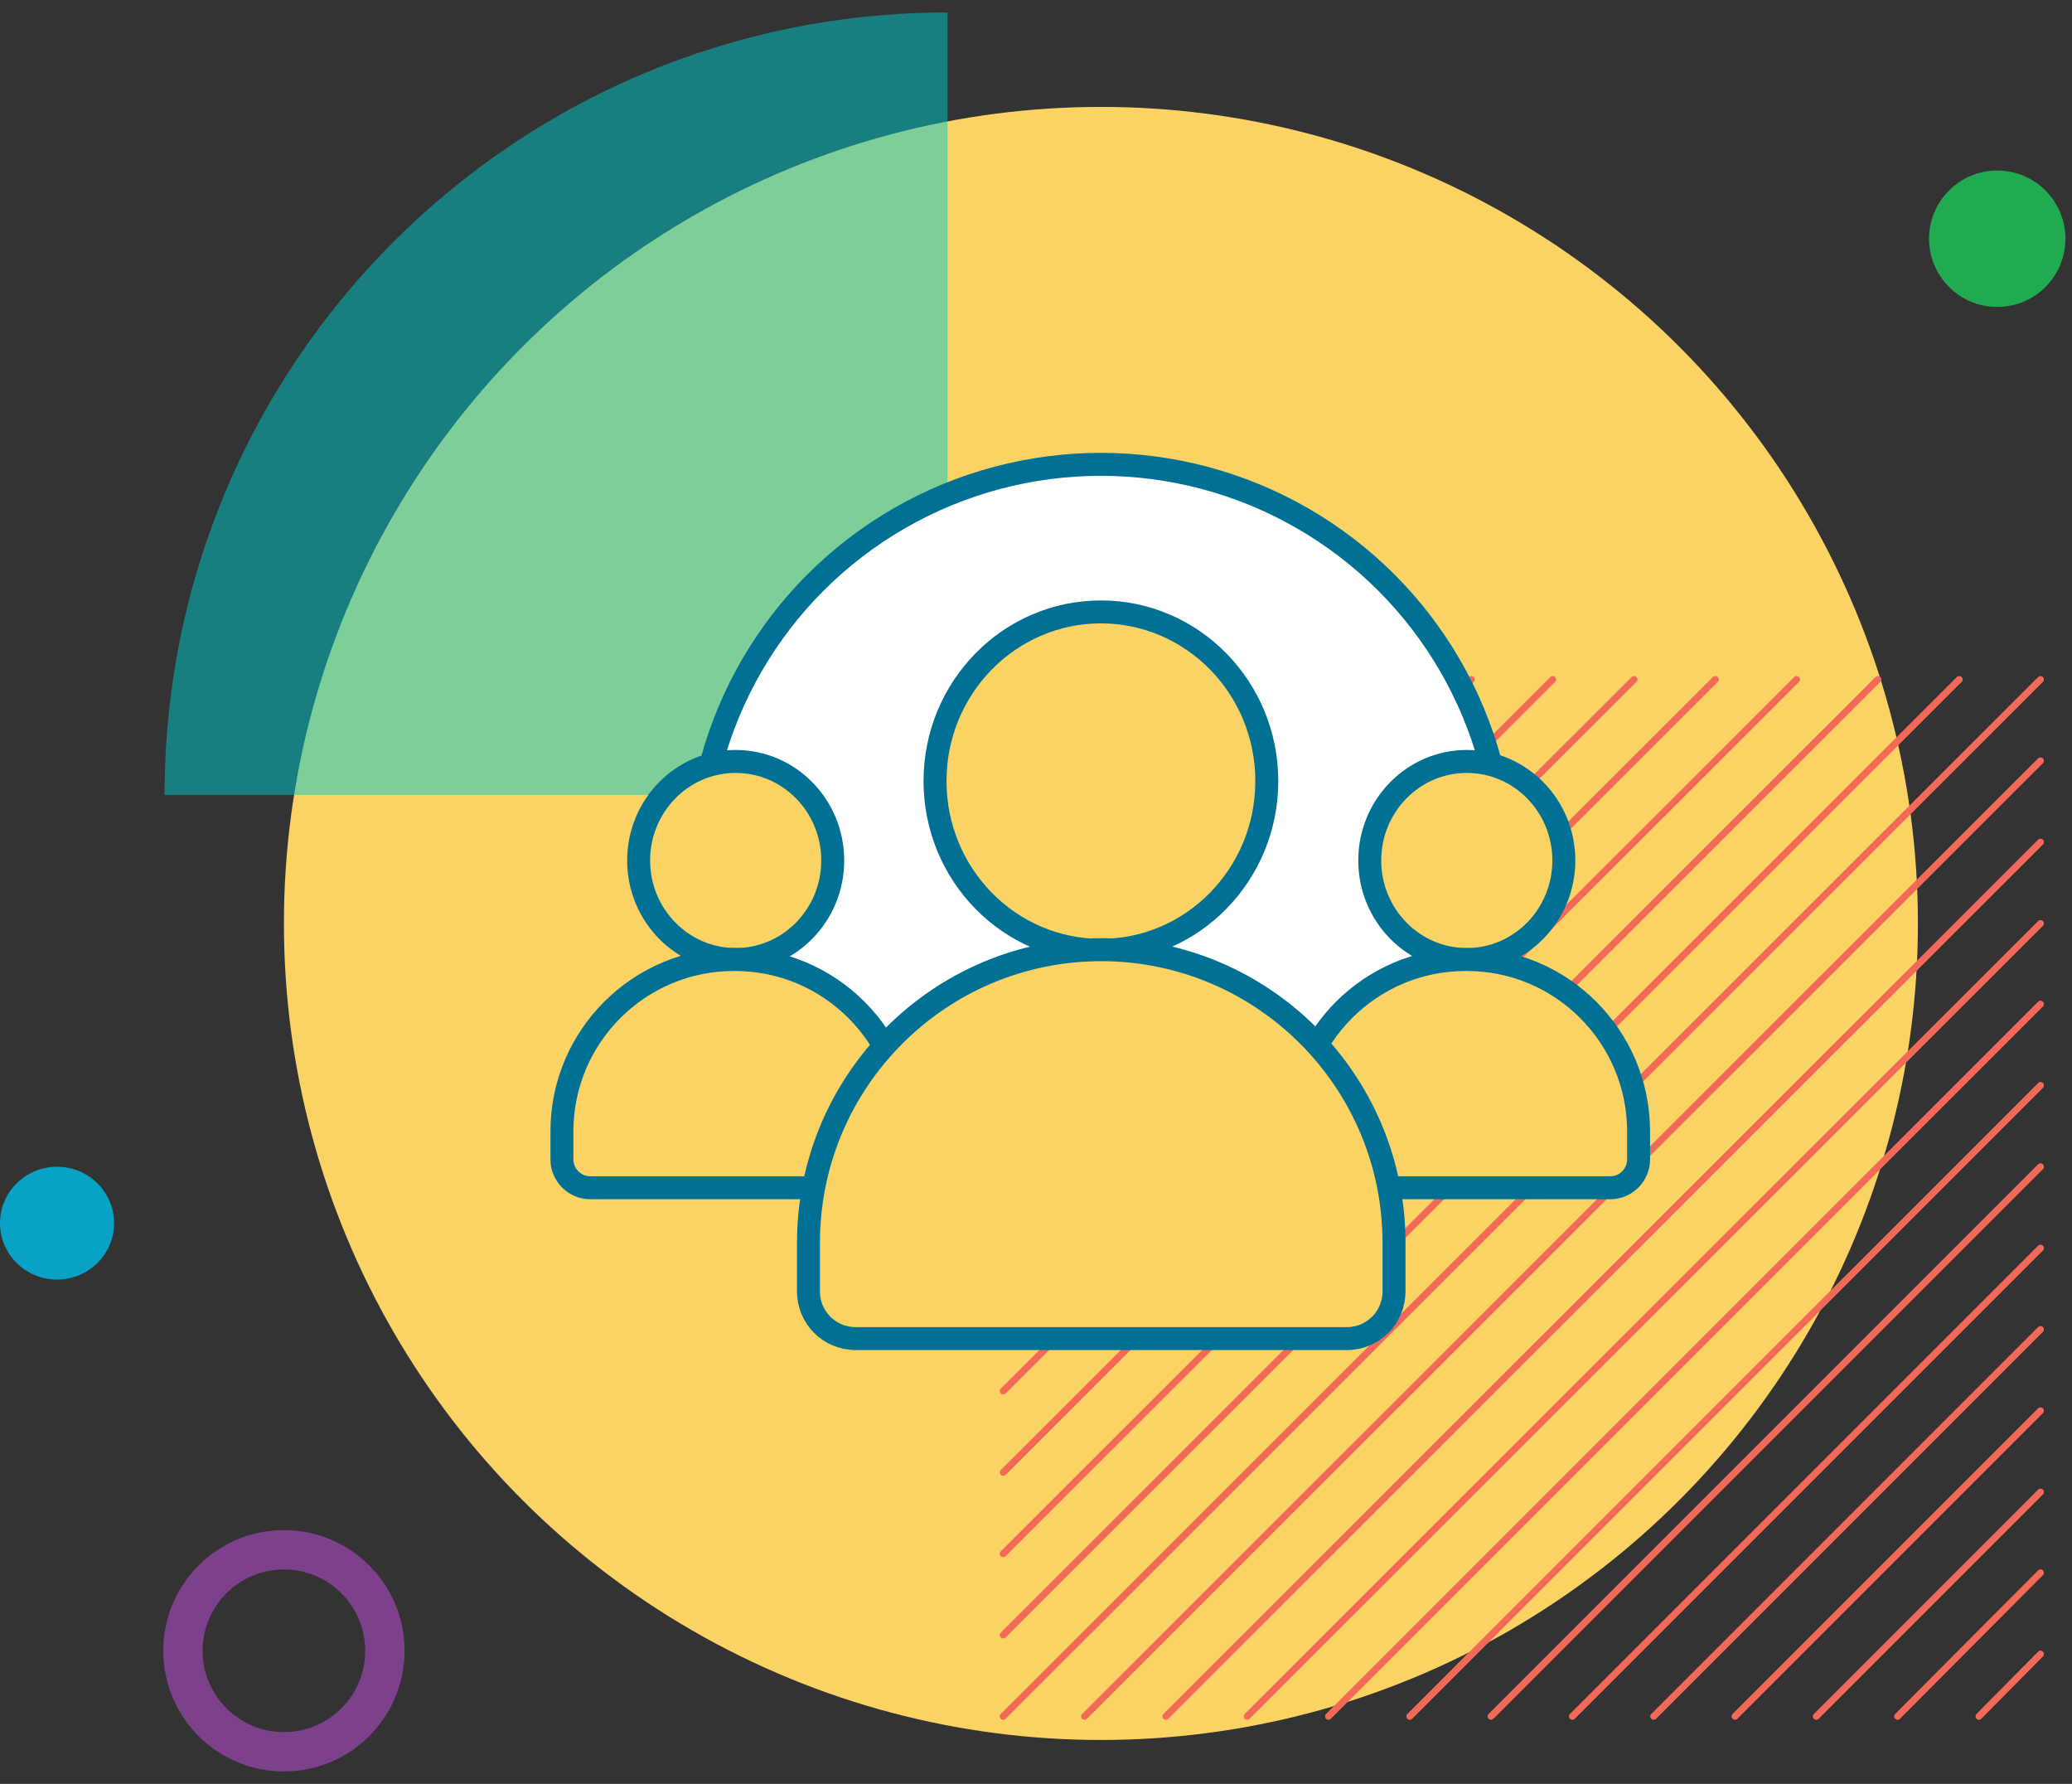 <?xml version="1.0" encoding="UTF-8"?> <svg xmlns="http://www.w3.org/2000/svg" id="Layer_1" data-name="Layer 1" version="1.1" viewBox="0 0 316 272"><rect x="0" y="0" width="316" height="272" fill="#333333" stroke="none"/><defs><style> .cls-1 { fill: #fff; } .cls-1, .cls-2 { stroke: #007194; stroke-width: 3.5px; } .cls-1, .cls-2, .cls-3 { stroke-miterlimit: 10; } .cls-4 { fill: #20ab51; } .cls-4, .cls-5, .cls-6, .cls-7 { stroke-width: 0px; } .cls-5 { fill: #08a2c4; } .cls-2, .cls-7 { fill: #fbd264; } .cls-6 { fill: #00cbcf; opacity: .5; } .cls-3 { stroke: #7d408b; stroke-width: 6px; } .cls-3, .cls-8 { fill: none; } .cls-8 { stroke: #f26957; stroke-linecap: round; stroke-linejoin: round; } </style></defs><ellipse class="cls-7" cx="167.9" cy="140.8" rx="124.6" ry="124.5"></ellipse><g><g><line class="cls-8" x1="311.2" y1="227.5" x2="277" y2="261.7"></line><line class="cls-8" x1="277" y1="261.7" x2="311.2" y2="227.5"></line></g><g><line class="cls-8" x1="311.2" y1="239.8" x2="289.4" y2="261.7"></line><line class="cls-8" x1="289.4" y1="261.7" x2="311.2" y2="239.8"></line></g><g><line class="cls-8" x1="311.2" y1="252.2" x2="301.8" y2="261.7"></line><line class="cls-8" x1="301.8" y1="261.7" x2="311.2" y2="252.2"></line></g><g><line class="cls-8" x1="311.2" y1="215.1" x2="264.6" y2="261.7"></line><line class="cls-8" x1="264.6" y1="261.7" x2="311.2" y2="215.1"></line></g><g><line class="cls-8" x1="311.2" y1="202.7" x2="252.2" y2="261.7"></line><line class="cls-8" x1="252.2" y1="261.7" x2="311.2" y2="202.7"></line></g><g><line class="cls-8" x1="311.2" y1="190.3" x2="239.8" y2="261.7"></line><line class="cls-8" x1="239.8" y1="261.7" x2="311.2" y2="190.3"></line></g><g><line class="cls-8" x1="227.4" y1="261.7" x2="311.2" y2="177.9"></line><line class="cls-8" x1="311.2" y1="177.9" x2="227.4" y2="261.7"></line></g><g><line class="cls-8" x1="311.2" y1="165.5" x2="215" y2="261.7"></line><line class="cls-8" x1="215" y1="261.7" x2="311.2" y2="165.5"></line></g><g><line class="cls-8" x1="311.2" y1="153.1" x2="202.6" y2="261.7"></line><line class="cls-8" x1="202.6" y1="261.7" x2="311.2" y2="153.1"></line></g><g><line class="cls-8" x1="311.2" y1="140.8" x2="190.2" y2="261.7"></line><line class="cls-8" x1="190.2" y1="261.7" x2="311.2" y2="140.8"></line></g><g><line class="cls-8" x1="311.2" y1="128.4" x2="177.8" y2="261.7"></line><line class="cls-8" x1="177.8" y1="261.7" x2="311.2" y2="128.4"></line></g><g><line class="cls-8" x1="311.2" y1="116" x2="165.4" y2="261.7"></line><line class="cls-8" x1="165.4" y1="261.7" x2="311.2" y2="116"></line></g><g><polyline class="cls-8" points="153 261.7 153 261.7 311.2 103.6"></polyline><polyline class="cls-8" points="311.2 103.6 311.2 103.6 153 261.7"></polyline></g><g><line class="cls-8" x1="153" y1="249.3" x2="298.8" y2="103.6"></line><line class="cls-8" x1="298.8" y1="103.6" x2="153" y2="249.3"></line></g><g><line class="cls-8" x1="153" y1="236.9" x2="286.4" y2="103.6"></line><line class="cls-8" x1="286.4" y1="103.6" x2="153" y2="236.9"></line></g><g><line class="cls-8" x1="153" y1="224.5" x2="274" y2="103.6"></line><line class="cls-8" x1="274" y1="103.6" x2="153" y2="224.5"></line></g><g><line class="cls-8" x1="261.6" y1="103.6" x2="153" y2="212.1"></line><line class="cls-8" x1="153" y1="212.1" x2="261.6" y2="103.6"></line></g><g><line class="cls-8" x1="249.2" y1="103.6" x2="153" y2="199.7"></line><line class="cls-8" x1="153" y1="199.7" x2="249.2" y2="103.6"></line></g><g><line class="cls-8" x1="236.8" y1="103.6" x2="153" y2="187.4"></line><line class="cls-8" x1="153" y1="187.4" x2="236.8" y2="103.6"></line></g><g><line class="cls-8" x1="153" y1="175" x2="224.4" y2="103.6"></line><line class="cls-8" x1="224.4" y1="103.6" x2="153" y2="175"></line></g><g><line class="cls-8" x1="212" y1="103.6" x2="153" y2="162.6"></line><line class="cls-8" x1="153" y1="162.6" x2="212" y2="103.6"></line></g><g><line class="cls-8" x1="199.6" y1="103.6" x2="153" y2="150.2"></line><line class="cls-8" x1="153" y1="150.2" x2="199.6" y2="103.6"></line></g><g><line class="cls-8" x1="153" y1="137.8" x2="187.2" y2="103.6"></line><line class="cls-8" x1="187.2" y1="103.6" x2="153" y2="137.8"></line></g><g><line class="cls-8" x1="153" y1="125.4" x2="174.8" y2="103.6"></line><g><line class="cls-8" x1="153" y1="113" x2="162.4" y2="103.6"></line><line class="cls-8" x1="162.4" y1="103.6" x2="153" y2="113"></line></g><line class="cls-8" x1="174.8" y1="103.6" x2="153" y2="125.4"></line></g></g><ellipse class="cls-3" cx="43.3" cy="251.7" rx="15.4" ry="15.4"></ellipse><ellipse class="cls-5" cx="8.7" cy="186.5" rx="8.7" ry="8.6"></ellipse><ellipse class="cls-4" cx="304.6" cy="36.4" rx="10.4" ry="10.4"></ellipse><path class="cls-6" d="M144.5,1.9c-66,0-119.4,53.4-119.4,119.3h119.4s0-119.3,0-119.3Z"></path><ellipse class="cls-1" cx="167.9" cy="132.2" rx="61.5" ry="61.4"></ellipse><g><g><ellipse class="cls-2" cx="112.2" cy="131.2" rx="14.8" ry="15.1"></ellipse><path class="cls-2" d="M112.1,146.3h0c14.5,0,26.2,11.8,26.2,26.2v4.3c0,2.3-1.9,4.3-4.3,4.3h-44c-2.3,0-4.3-1.9-4.3-4.3v-4.3c0-14.5,11.8-26.2,26.2-26.2Z"></path></g><g><ellipse class="cls-2" cx="223.7" cy="131.2" rx="14.8" ry="15.1"></ellipse><path class="cls-2" d="M223.7,146.3h0c14.5,0,26.2,11.8,26.2,26.2v4.3c0,2.3-1.9,4.3-4.3,4.3h-44c-2.3,0-4.3-1.9-4.3-4.3v-4.3c0-14.5,11.8-26.2,26.2-26.2Z"></path></g><g><ellipse class="cls-2" cx="167.9" cy="119.1" rx="25.3" ry="25.8"></ellipse><path class="cls-2" d="M168,144.8h0c-24.7,0-44.7,20-44.7,44.7v7.4c0,4,3.2,7.2,7.2,7.2h74.9c4,0,7.2-3.2,7.2-7.2v-7.4c0-24.7-20-44.7-44.7-44.7Z"></path></g></g></svg> 
